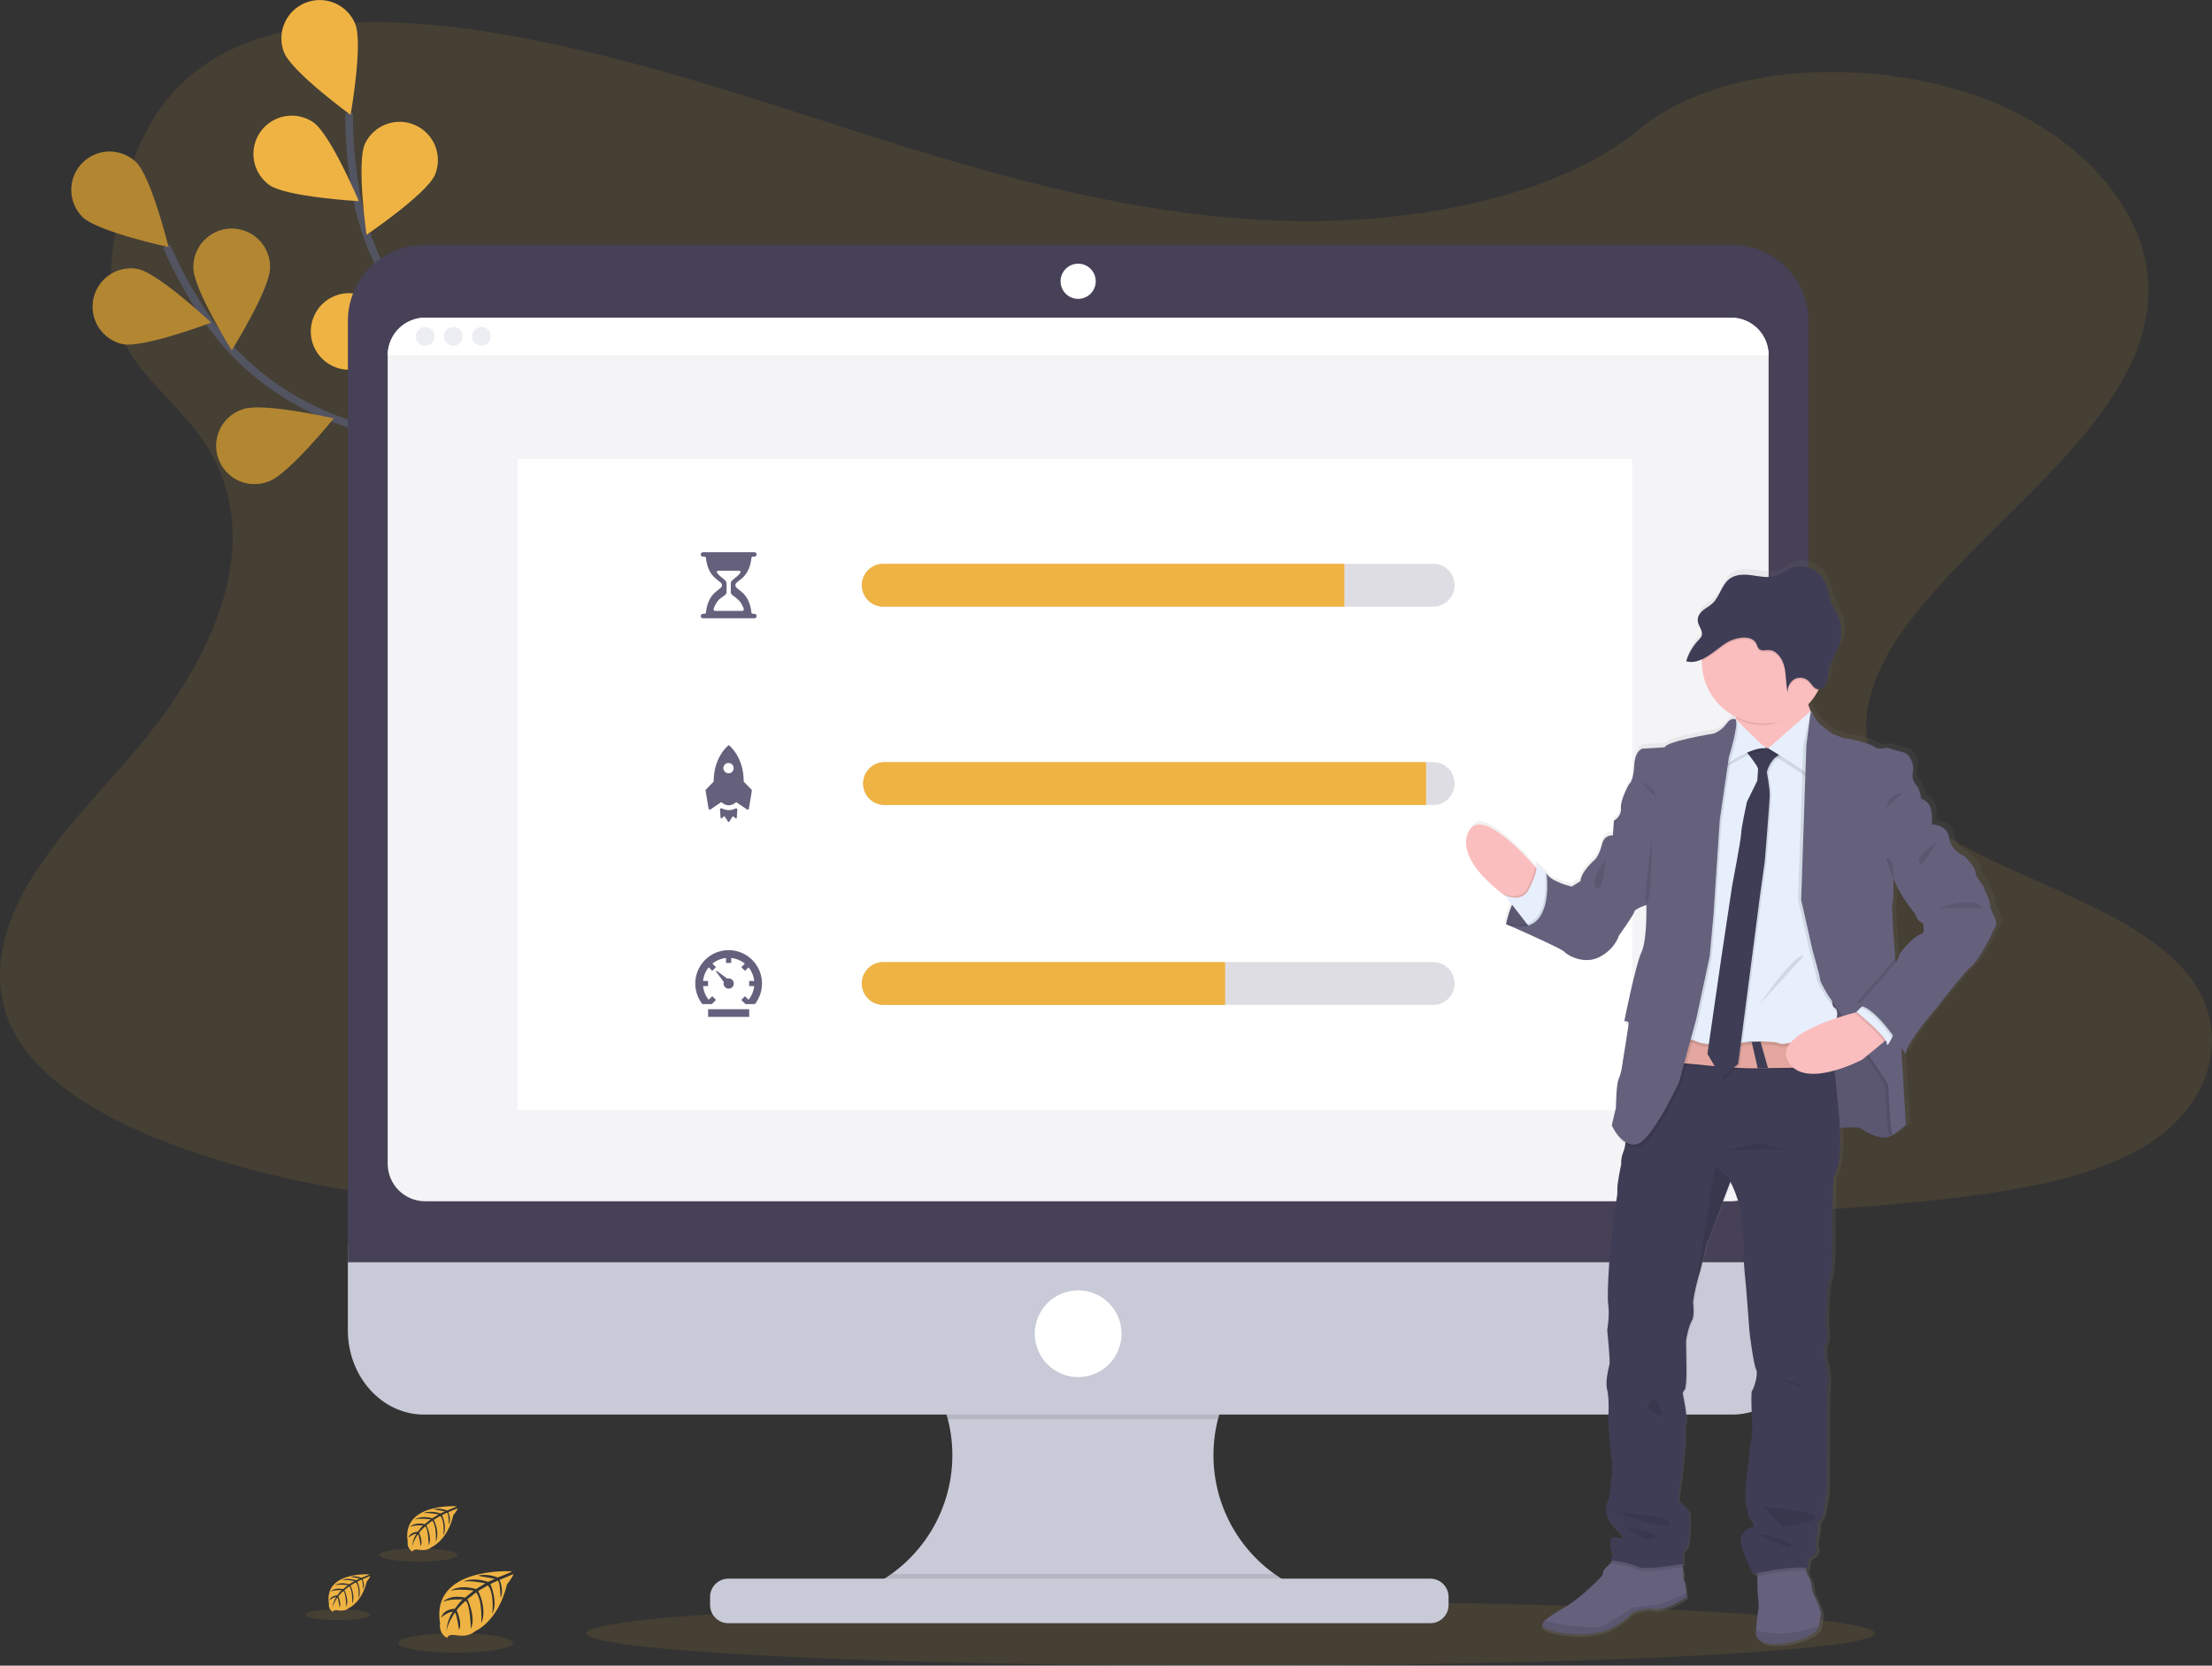 <svg xmlns="http://www.w3.org/2000/svg" width="575" height="433" viewBox="0 0 575 433" fill="none"><rect x="0" y="0" width="575" height="433" fill="#333333" stroke="none"/><g clip-path="url(#clip0_1107_4753)"><path opacity="0.1" d="M559.601 296.619C559.061 296.985 558.511 297.34 557.952 297.683C555.876 298.969 553.721 300.123 551.499 301.136C539.769 306.558 525.324 309.207 511.255 311.006C479.687 315.044 447.459 315.828 415.371 316.598C328.664 318.682 241.733 320.771 155.256 315.958C121.089 314.059 86.157 310.881 55.189 301.136C50.751 299.74 46.399 298.205 42.134 296.529C33.507 293.126 25.215 288.978 18.328 284.036C11.831 279.398 6.598 274.071 3.459 268.014C-3.084 255.401 0.38 241.234 7.852 228.866C10.993 223.823 14.501 219.02 18.348 214.493C24.096 207.552 30.459 200.771 36.261 193.835C56.913 169.073 70.388 137.805 51.325 112.444C45.828 105.158 37.931 98.761 33.467 91.15C27.765 81.426 28.209 70.621 30.019 60.127C30.254 58.803 30.518 57.479 30.763 56.169C33.882 40.608 39.705 23.867 57.628 14.127C76.266 4.033 102.736 4.542 125.877 8.13C161.863 13.747 195.061 25.476 228.588 36.075C262.115 46.675 297.221 56.349 334.092 57.409C366.645 58.323 404.61 51.447 426.212 33.557C447.204 16.191 486.639 14.867 515.078 25.361C534.571 32.557 549.145 45.535 555.283 60.127C556.522 63.032 557.421 66.071 557.962 69.182C558.46 71.998 558.627 74.863 558.462 77.718C558.372 79.132 558.207 80.526 557.962 81.905C553.209 110.7 519.022 133.407 498.235 159.133C488.078 171.697 480.911 186.783 487.894 200.336C498.544 220.98 535.58 228.321 557.962 243.683C562.26 246.626 566.019 249.874 568.958 253.577C579.763 267.235 575.76 285.725 559.601 296.619Z" fill="#EFB343"></path><path d="M147.399 162.337C147.399 162.337 124.408 121.599 89.761 109.865C75.222 104.938 62.531 95.673 53.855 83.01C49.746 76.996 46.199 70.618 43.259 63.955" stroke="#535461" stroke-width="2" stroke-miterlimit="10"></path><path d="M21.472 56.424C25.421 60.252 43.803 64.215 43.803 64.215C43.803 64.215 39.305 45.96 35.347 42.132C33.444 40.331 30.908 39.351 28.288 39.407C25.668 39.462 23.175 40.547 21.35 42.427C19.524 44.307 18.514 46.831 18.537 49.451C18.56 52.071 19.614 54.576 21.472 56.424Z" fill="#EFB343"></path><path d="M31.873 89.451C37.266 90.52 54.864 83.859 54.864 83.859C54.864 83.859 41.159 70.986 35.761 69.917C33.196 69.465 30.555 70.036 28.406 71.507C26.257 72.979 24.769 75.234 24.263 77.788C23.756 80.343 24.271 82.995 25.696 85.175C27.121 87.355 29.344 88.89 31.888 89.451H31.873Z" fill="#EFB343"></path><path d="M69.734 125.192C74.932 123.393 86.727 108.766 86.727 108.766C86.727 108.766 68.394 104.573 63.201 106.372C61.927 106.768 60.745 107.416 59.726 108.277C58.707 109.138 57.872 110.195 57.269 111.386C56.666 112.576 56.309 113.875 56.218 115.206C56.128 116.537 56.305 117.872 56.74 119.133C57.176 120.394 57.86 121.555 58.753 122.547C59.645 123.538 60.728 124.34 61.937 124.905C63.145 125.471 64.455 125.787 65.789 125.836C67.122 125.886 68.452 125.667 69.699 125.192H69.734Z" fill="#EFB343"></path><path d="M104.476 145.8C109.904 144.906 124.018 132.488 124.018 132.488C124.018 132.488 106.68 125.237 101.232 126.131C98.623 126.561 96.292 128.01 94.752 130.158C93.211 132.307 92.588 134.979 93.018 137.587C93.448 140.196 94.897 142.526 97.045 144.067C99.194 145.607 101.867 146.231 104.476 145.8Z" fill="#EFB343"></path><path d="M70.194 69.597C70.194 75.094 60.247 91.045 60.247 91.045C60.247 91.045 50.281 75.103 50.276 69.606C50.246 68.28 50.482 66.961 50.969 65.727C51.456 64.493 52.185 63.369 53.113 62.42C54.041 61.472 55.148 60.718 56.371 60.203C57.594 59.689 58.908 59.424 60.235 59.424C61.562 59.424 62.875 59.689 64.098 60.203C65.321 60.718 66.429 61.472 67.357 62.42C68.285 63.369 69.013 64.493 69.501 65.727C69.988 66.961 70.223 68.28 70.194 69.606V69.597Z" fill="#EFB343"></path><path d="M110.503 94.194C108.859 99.442 94.589 111.685 94.589 111.685C94.589 111.685 89.851 93.49 91.49 88.243C92.363 85.829 94.135 83.845 96.435 82.705C98.736 81.566 101.387 81.358 103.837 82.126C106.287 82.894 108.346 84.577 109.584 86.826C110.822 89.074 111.144 91.714 110.483 94.194H110.503Z" fill="#EFB343"></path><path d="M146.409 123.477C145.664 128.924 133.669 143.406 133.669 143.406C133.669 143.406 125.922 126.275 126.671 120.823C126.827 119.512 127.243 118.244 127.893 117.095C128.543 115.945 129.416 114.936 130.46 114.127C131.504 113.318 132.699 112.725 133.974 112.381C135.25 112.038 136.581 111.952 137.89 112.128C139.199 112.304 140.461 112.738 141.6 113.406C142.74 114.074 143.735 114.962 144.528 116.018C145.322 117.074 145.897 118.278 146.221 119.558C146.544 120.839 146.61 122.171 146.414 123.477H146.409Z" fill="#EFB343"></path><path opacity="0.25" d="M21.472 56.424C25.421 60.252 43.803 64.215 43.803 64.215C43.803 64.215 39.305 45.96 35.347 42.132C33.444 40.331 30.908 39.351 28.288 39.407C25.668 39.462 23.175 40.547 21.35 42.427C19.524 44.307 18.514 46.831 18.537 49.451C18.56 52.071 19.614 54.576 21.472 56.424Z" fill="black"></path><path opacity="0.25" d="M31.873 89.451C37.266 90.52 54.864 83.859 54.864 83.859C54.864 83.859 41.159 70.986 35.761 69.917C33.196 69.465 30.555 70.036 28.406 71.507C26.257 72.979 24.769 75.234 24.263 77.788C23.756 80.343 24.271 82.995 25.696 85.175C27.121 87.355 29.344 88.89 31.888 89.451H31.873Z" fill="black"></path><path opacity="0.25" d="M69.734 125.192C74.932 123.393 86.727 108.766 86.727 108.766C86.727 108.766 68.394 104.573 63.201 106.372C61.927 106.768 60.745 107.416 59.726 108.277C58.707 109.138 57.872 110.195 57.269 111.386C56.666 112.576 56.309 113.875 56.218 115.206C56.128 116.537 56.305 117.872 56.74 119.133C57.176 120.394 57.86 121.555 58.753 122.547C59.645 123.538 60.728 124.34 61.937 124.905C63.145 125.471 64.455 125.787 65.789 125.836C67.122 125.886 68.452 125.667 69.699 125.192H69.734Z" fill="black"></path><path opacity="0.25" d="M104.476 145.8C109.904 144.906 124.018 132.488 124.018 132.488C124.018 132.488 106.68 125.237 101.232 126.131C98.623 126.561 96.292 128.01 94.752 130.158C93.211 132.307 92.588 134.979 93.018 137.587C93.448 140.196 94.897 142.526 97.045 144.067C99.194 145.607 101.867 146.231 104.476 145.8Z" fill="black"></path><path opacity="0.25" d="M70.194 69.597C70.194 75.094 60.247 91.045 60.247 91.045C60.247 91.045 50.281 75.103 50.276 69.606C50.246 68.28 50.482 66.961 50.969 65.727C51.456 64.493 52.185 63.369 53.113 62.42C54.041 61.472 55.148 60.718 56.371 60.203C57.594 59.689 58.908 59.424 60.235 59.424C61.562 59.424 62.875 59.689 64.098 60.203C65.321 60.718 66.429 61.472 67.357 62.42C68.285 63.369 69.013 64.493 69.501 65.727C69.988 66.961 70.223 68.28 70.194 69.606V69.597Z" fill="black"></path><path opacity="0.25" d="M110.503 94.194C108.859 99.442 94.589 111.685 94.589 111.685C94.589 111.685 89.851 93.49 91.49 88.243C92.363 85.829 94.135 83.845 96.435 82.705C98.736 81.566 101.387 81.358 103.837 82.126C106.287 82.894 108.346 84.577 109.584 86.826C110.822 89.074 111.144 91.714 110.483 94.194H110.503Z" fill="black"></path><path opacity="0.25" d="M146.409 123.477C145.664 128.924 133.669 143.406 133.669 143.406C133.669 143.406 125.922 126.275 126.671 120.823C126.827 119.512 127.243 118.244 127.893 117.095C128.543 115.945 129.416 114.936 130.46 114.127C131.504 113.318 132.699 112.725 133.974 112.381C135.25 112.038 136.581 111.952 137.89 112.128C139.199 112.304 140.461 112.738 141.6 113.406C142.74 114.074 143.735 114.962 144.528 116.018C145.322 117.074 145.897 118.278 146.221 119.558C146.544 120.839 146.61 122.171 146.414 123.477H146.409Z" fill="black"></path><path d="M146.075 161.527C146.075 161.527 141.576 114.967 114.647 90.201C103.356 79.806 95.509 66.189 92.705 51.102C91.389 43.939 90.733 36.671 90.746 29.389" stroke="#535461" stroke-width="2" stroke-miterlimit="10"></path><path d="M73.877 13.682C75.936 18.779 91.135 29.863 91.135 29.863C91.135 29.863 94.409 11.373 92.355 6.251C91.367 3.799 89.446 1.84 87.013 0.805C84.581 -0.231 81.837 -0.258 79.385 0.729C76.932 1.717 74.973 3.638 73.937 6.07C72.901 8.502 72.874 11.245 73.862 13.697L73.877 13.682Z" fill="#EFB343"></path><path d="M69.998 48.089C74.497 51.252 93.274 52.286 93.274 52.286C93.274 52.286 85.957 34.966 81.459 31.797C79.297 30.319 76.64 29.752 74.062 30.218C71.485 30.684 69.195 32.146 67.688 34.288C66.181 36.43 65.579 39.08 66.011 41.662C66.444 44.245 67.876 46.554 69.998 48.089Z" fill="#EFB343"></path><path d="M90.131 96.103C95.629 96.563 112.342 87.978 112.342 87.978C112.342 87.978 97.283 76.719 91.8 76.259C90.481 76.119 89.147 76.243 87.876 76.625C86.606 77.007 85.425 77.639 84.402 78.484C83.379 79.329 82.535 80.369 81.92 81.545C81.305 82.72 80.931 84.006 80.82 85.328C80.708 86.65 80.862 87.981 81.272 89.242C81.683 90.504 82.341 91.67 83.208 92.674C84.076 93.678 85.135 94.498 86.323 95.087C87.512 95.676 88.807 96.022 90.131 96.103Z" fill="#EFB343"></path><path d="M113.542 128.999C118.87 130.384 136.808 124.747 136.808 124.747C136.808 124.747 123.868 111.104 118.545 109.725C115.989 109.062 113.274 109.442 110.998 110.781C108.721 112.12 107.07 114.308 106.407 116.864C105.745 119.42 106.124 122.134 107.463 124.41C108.802 126.686 110.991 128.337 113.547 128.999H113.542Z" fill="#EFB343"></path><path d="M113.067 45.456C110.843 50.488 95.279 61.037 95.279 61.037C95.279 61.037 92.63 42.422 94.854 37.395C95.96 35.038 97.945 33.208 100.384 32.296C102.824 31.385 105.523 31.465 107.904 32.518C110.285 33.572 112.159 35.516 113.124 37.934C114.089 40.352 114.068 43.052 113.067 45.456Z" fill="#EFB343"></path><path d="M139.961 84.279C136.333 88.412 118.325 93.824 118.325 93.824C118.325 93.824 121.364 75.269 124.997 71.136C125.851 70.121 126.898 69.287 128.079 68.683C129.259 68.079 130.548 67.716 131.87 67.616C133.193 67.516 134.521 67.682 135.779 68.102C137.037 68.522 138.198 69.19 139.194 70.065C140.19 70.94 141.002 72.005 141.581 73.198C142.16 74.39 142.495 75.687 142.567 77.01C142.638 78.334 142.444 79.659 141.997 80.907C141.55 82.156 140.858 83.302 139.961 84.279Z" fill="#EFB343"></path><path d="M160.924 125.601C158.045 130.288 141.211 138.664 141.211 138.664C141.211 138.664 141.071 119.864 143.95 115.177C145.333 112.923 147.554 111.312 150.125 110.696C152.696 110.08 155.406 110.511 157.66 111.893C159.913 113.276 161.525 115.497 162.141 118.067C162.757 120.638 162.326 123.348 160.944 125.601H160.924Z" fill="#EFB343"></path><path opacity="0.1" d="M319.872 433.001C412.35 433.001 487.318 429.235 487.318 424.59C487.318 419.945 412.35 416.18 319.872 416.18C227.395 416.18 152.427 419.945 152.427 424.59C152.427 429.235 227.395 433.001 319.872 433.001Z" fill="#EFB343"></path><path d="M133.034 408.469C133.034 408.469 111.902 407.195 114.391 421.997C114.391 421.997 113.891 424.615 116.27 425.805C116.27 425.805 116.305 424.705 118.434 425.08C119.194 425.205 119.965 425.242 120.733 425.19C121.769 425.118 122.753 424.711 123.537 424.03C123.537 424.03 129.48 421.577 131.789 411.867C131.789 411.867 133.498 409.753 133.429 409.208L129.865 410.708C129.865 410.708 131.084 413.276 130.125 415.415C130.125 415.415 130.01 410.798 129.325 410.918C129.185 410.943 127.471 411.807 127.471 411.807C127.471 411.807 129.565 416.305 127.971 419.548C127.971 419.548 128.57 414.026 126.801 412.132L124.302 413.596C124.302 413.596 126.751 418.229 125.092 422.002C125.092 422.002 125.517 416.21 123.772 413.956L121.498 415.73C121.498 415.73 123.802 420.287 122.398 423.421C122.398 423.421 122.213 416.679 121.003 416.17C121.003 416.17 119.004 417.924 118.714 418.668C118.714 418.668 120.289 421.977 119.309 423.726C119.309 423.726 118.709 419.228 118.219 419.228C118.219 419.228 116.22 422.201 116.03 424.225C116.03 424.225 116.115 421.192 117.74 418.928C116.595 419.143 115.538 419.688 114.701 420.497C114.701 420.497 115.011 418.394 118.229 418.209C118.229 418.209 119.869 415.955 120.304 415.815C120.304 415.815 117.105 415.545 115.166 416.41C115.166 416.41 116.875 414.411 120.893 415.325L123.137 413.491C123.137 413.491 118.924 412.916 117.14 413.551C117.14 413.551 119.194 411.797 123.742 413.076L126.171 411.607C126.171 411.607 122.583 410.838 120.444 411.107C120.444 411.107 122.698 409.893 126.891 411.212L128.635 410.428C128.635 410.428 126.006 409.928 125.237 409.828C124.467 409.728 124.422 409.533 124.422 409.533C126.089 409.255 127.8 409.446 129.365 410.083C129.365 410.083 133.094 408.699 133.034 408.469Z" fill="#EFB343"></path><path opacity="0.1" d="M118.475 429.622C126.734 429.622 133.429 428.49 133.429 427.093C133.429 425.697 126.734 424.564 118.475 424.564C110.216 424.564 103.521 425.697 103.521 427.093C103.521 428.49 110.216 429.622 118.475 429.622Z" fill="#EFB343"></path><path d="M96.008 409.258C96.008 409.258 84.097 408.538 85.512 416.884C85.439 417.307 85.503 417.743 85.693 418.128C85.884 418.513 86.191 418.828 86.572 419.027C86.572 419.027 86.572 418.413 87.791 418.623C88.219 418.693 88.653 418.713 89.086 418.683C89.671 418.645 90.228 418.414 90.67 418.028C90.67 418.028 94.019 416.649 95.318 411.172C95.318 411.172 96.283 409.982 96.243 409.673L94.244 410.532C94.244 410.532 94.928 411.981 94.389 413.186C94.389 413.186 94.324 410.587 93.939 410.647C93.859 410.647 92.894 411.147 92.894 411.147C92.894 411.147 94.079 413.675 93.184 415.509C93.184 415.509 93.524 412.396 92.524 411.332L91.09 412.156C91.09 412.156 92.469 414.765 91.535 416.894C91.535 416.894 91.775 413.63 90.795 412.361L89.51 413.361C89.51 413.361 90.81 415.929 90.01 417.693C90.01 417.693 89.91 413.895 89.225 413.605C88.74 414.017 88.306 414.487 87.936 415.005C87.936 415.005 88.821 416.869 88.271 417.853C88.271 417.853 87.936 415.324 87.656 415.309C87.656 415.309 86.537 416.989 86.422 418.138C86.476 417.071 86.808 416.038 87.386 415.14C86.741 415.262 86.145 415.569 85.672 416.024C85.672 416.024 85.847 414.84 87.671 414.735C87.671 414.735 88.596 413.465 88.841 413.386C88.841 413.386 87.036 413.236 85.947 413.72C85.947 413.72 86.906 412.601 89.171 413.111L90.44 412.076C90.44 412.076 88.066 411.751 87.056 412.111C87.056 412.111 88.216 411.112 90.78 411.841L92.159 411.017C91.098 410.785 90.011 410.69 88.926 410.737C88.926 410.737 90.2 410.052 92.564 410.797L93.564 410.352C93.564 410.352 92.064 410.062 91.645 410.017C91.225 409.972 91.19 409.852 91.19 409.852C92.129 409.693 93.093 409.8 93.974 410.162C93.974 410.162 96.048 409.388 96.008 409.258Z" fill="#EFB343"></path><path opacity="0.1" d="M87.801 421.18C92.458 421.18 96.233 420.543 96.233 419.756C96.233 418.97 92.458 418.332 87.801 418.332C83.144 418.332 79.369 418.97 79.369 419.756C79.369 420.543 83.144 421.18 87.801 421.18Z" fill="#EFB343"></path><path d="M118.675 391.558C118.675 391.558 104.291 390.693 105.985 400.773C105.898 401.284 105.975 401.81 106.205 402.274C106.434 402.739 106.805 403.12 107.264 403.361C107.264 403.361 107.289 402.612 108.764 402.861C109.28 402.949 109.806 402.974 110.328 402.936C111.029 402.891 111.695 402.62 112.228 402.162C112.228 402.162 116.271 400.493 117.845 393.886C117.845 393.886 119.005 392.447 118.96 392.072L116.536 393.112C116.536 393.112 117.361 394.861 116.711 396.315C116.711 396.315 116.631 393.177 116.166 393.247C116.071 393.247 114.907 393.856 114.907 393.856C114.907 393.856 116.331 396.905 115.256 399.123C115.256 399.123 115.661 395.366 114.457 394.076L112.752 395.076C112.752 395.076 114.417 398.229 113.287 400.798C113.287 400.798 113.577 396.855 112.392 395.301L110.843 396.51C110.843 396.51 112.407 399.613 111.453 401.742C111.453 401.742 111.328 397.155 110.508 396.81C110.508 396.81 109.154 398.004 108.944 398.494C108.944 398.494 110.018 400.748 109.354 401.937C109.354 401.937 108.944 398.879 108.609 398.864C108.609 398.864 107.259 400.892 107.109 402.277C107.177 400.993 107.578 399.75 108.274 398.669C107.494 398.818 106.775 399.191 106.205 399.743C106.205 399.743 106.415 398.309 108.609 398.184C108.609 398.184 109.723 396.645 110.018 396.555C110.018 396.555 107.844 396.37 106.52 396.955C106.52 396.955 107.684 395.605 110.418 396.22L111.948 394.971C111.948 394.971 109.079 394.581 107.864 395.011C107.864 395.011 109.264 393.816 112.362 394.691L114.027 393.691C114.027 393.691 111.583 393.192 110.128 393.357C110.128 393.357 111.663 392.527 114.517 393.427L115.706 392.892C115.706 392.892 113.917 392.542 113.392 392.487C112.867 392.432 112.837 392.282 112.837 392.282C113.972 392.093 115.136 392.223 116.201 392.657C116.201 392.657 118.735 391.718 118.675 391.558Z" fill="#EFB343"></path><path opacity="0.1" d="M108.779 405.96C114.401 405.96 118.96 405.19 118.96 404.241C118.96 403.291 114.401 402.521 108.779 402.521C103.156 402.521 98.597 403.291 98.597 404.241C98.597 405.19 103.156 405.96 108.779 405.96Z" fill="#EFB343"></path><path d="M338.36 413.18V417.088H222.775V413.915C229.823 411.303 235.939 406.66 240.347 400.572C244.755 394.484 247.257 387.225 247.537 379.715C247.817 372.204 245.862 364.779 241.919 358.38C237.977 351.981 232.224 346.896 225.389 343.768H337.591C332.435 346.134 327.874 349.623 324.241 353.98C320.609 358.337 317.998 363.452 316.599 368.949C314.719 376.349 315.114 384.144 317.732 391.317C320.349 398.489 325.068 404.706 331.273 409.157C333.485 410.748 335.861 412.097 338.36 413.18Z" fill="#C8CAD7"></path><path opacity="0.1" d="M337.591 343.768C332.435 346.134 327.873 349.623 324.241 353.98C320.609 358.337 317.998 363.452 316.599 368.949H246.39C244.991 363.452 242.38 358.337 238.748 353.98C235.116 349.623 230.554 346.134 225.398 343.768H337.591Z" fill="black"></path><path d="M90.425 323.859V345.797C90.425 357.911 99.292 367.731 110.233 367.731H450.293C461.234 367.731 470.1 357.911 470.1 345.797V323.859H90.425Z" fill="#C8CAD7"></path><path opacity="0.1" d="M338.36 413.181V417.089H222.775V413.915C225.945 412.736 228.943 411.14 231.691 409.168H331.273C333.485 410.755 335.861 412.101 338.36 413.181Z" fill="black"></path><path d="M371.802 410.387H189.327C186.705 410.387 184.579 412.512 184.579 415.134V417.218C184.579 419.84 186.705 421.965 189.327 421.965H371.802C374.425 421.965 376.55 419.84 376.55 417.218V415.134C376.55 412.512 374.425 410.387 371.802 410.387Z" fill="#C8CAD7"></path><path d="M470.1 83.474C470.1 78.222 468.013 73.184 464.299 69.471C460.584 65.756 455.546 63.67 450.293 63.67H110.233C104.98 63.67 99.942 65.756 96.227 69.471C92.512 73.184 90.425 78.222 90.425 83.474V328.126H470.1V83.474Z" fill="#474157"></path><path d="M459.739 92.33V302.531C459.74 303.811 459.488 305.079 458.998 306.263C458.508 307.446 457.79 308.521 456.884 309.426C455.979 310.332 454.903 311.05 453.72 311.54C452.537 312.029 451.268 312.281 449.988 312.28H110.533C109.252 312.281 107.983 312.029 106.8 311.54C105.617 311.05 104.541 310.332 103.636 309.426C102.73 308.521 102.012 307.446 101.522 306.263C101.032 305.079 100.781 303.811 100.781 302.531V92.33C100.781 89.744 101.809 87.264 103.637 85.436C105.466 83.607 107.946 82.58 110.533 82.58H449.988C452.574 82.58 455.054 83.607 456.883 85.436C458.712 87.264 459.739 89.744 459.739 92.33Z" fill="#F4F4F7"></path><path d="M280.263 77.692C282.788 77.692 284.836 75.645 284.836 73.119C284.836 70.594 282.788 68.547 280.263 68.547C277.737 68.547 275.689 70.594 275.689 73.119C275.689 75.645 277.737 77.692 280.263 77.692Z" fill="white"></path><path d="M280.263 357.985C286.49 357.985 291.539 352.938 291.539 346.711C291.539 340.485 286.49 335.438 280.263 335.438C274.036 335.438 268.987 340.485 268.987 346.711C268.987 352.938 274.036 357.985 280.263 357.985Z" fill="white"></path><path d="M459.739 92.33H100.786C100.786 91.05 101.037 89.782 101.527 88.599C102.016 87.416 102.734 86.341 103.639 85.436C104.544 84.531 105.619 83.812 106.802 83.322C107.985 82.832 109.252 82.58 110.533 82.58H449.988C451.269 82.579 452.537 82.831 453.72 83.321C454.904 83.811 455.979 84.529 456.884 85.434C457.79 86.34 458.508 87.415 458.998 88.598C459.488 89.781 459.74 91.049 459.739 92.33Z" fill="white"></path><path d="M110.533 89.875C111.88 89.875 112.972 88.784 112.972 87.437C112.972 86.09 111.88 84.998 110.533 84.998C109.186 84.998 108.094 86.09 108.094 87.437C108.094 88.784 109.186 89.875 110.533 89.875Z" fill="#EDEDF4"></path><path d="M117.845 89.875C119.192 89.875 120.284 88.784 120.284 87.437C120.284 86.09 119.192 84.998 117.845 84.998C116.498 84.998 115.406 86.09 115.406 87.437C115.406 88.784 116.498 89.875 117.845 89.875Z" fill="#EDEDF4"></path><path d="M125.163 89.875C126.51 89.875 127.602 88.784 127.602 87.437C127.602 86.09 126.51 84.998 125.163 84.998C123.816 84.998 122.724 86.09 122.724 87.437C122.724 88.784 123.816 89.875 125.163 89.875Z" fill="#EDEDF4"></path><path d="M424.278 119.314H134.579V288.583H424.278V119.314Z" fill="white"></path><path d="M184.075 262.352H194.756V264.351H184.075V262.352ZM189.418 257.01C189.608 257.009 189.796 256.967 189.969 256.887C190.142 256.807 190.295 256.692 190.42 256.548C190.544 256.404 190.636 256.235 190.69 256.052C190.744 255.869 190.758 255.678 190.731 255.489C190.705 255.301 190.638 255.12 190.536 254.96C190.434 254.799 190.298 254.662 190.139 254.558C189.979 254.454 189.8 254.385 189.612 254.357C189.423 254.328 189.231 254.34 189.048 254.391L186.264 252.357L186.099 252.507L188.138 255.286C188.102 255.413 188.083 255.544 188.083 255.676C188.083 255.851 188.117 256.025 188.184 256.187C188.25 256.349 188.349 256.497 188.473 256.621C188.597 256.745 188.744 256.843 188.906 256.91C189.069 256.977 189.242 257.011 189.418 257.01Z" fill="#65617D"></path><path d="M189.417 246.996C187.791 246.996 186.197 247.453 184.817 248.315C183.438 249.177 182.328 250.409 181.615 251.87C180.902 253.332 180.614 254.964 180.783 256.582C180.953 258.199 181.574 259.737 182.575 261.018H185.029L185.199 260.849L186.119 259.929L185.149 258.975L184.229 259.889C183.401 258.879 182.89 257.646 182.76 256.346H184.059V255.007H182.76C182.89 253.707 183.401 252.474 184.229 251.464L185.149 252.378L186.104 251.424L185.189 250.504C186.2 249.676 187.432 249.165 188.733 249.035V250.334H190.067V249.035C191.368 249.166 192.603 249.677 193.616 250.504L192.696 251.424L193.656 252.378L194.575 251.464C195.402 252.475 195.913 253.707 196.045 255.007H194.74V256.346H196.045C195.913 257.645 195.402 258.877 194.575 259.889L193.656 258.975L192.696 259.929L193.621 260.849L193.786 261.018H196.24C197.24 259.737 197.861 258.2 198.031 256.583C198.201 254.966 197.913 253.334 197.201 251.872C196.488 250.411 195.379 249.179 194 248.317C192.622 247.455 191.028 246.997 189.402 246.996H189.417Z" fill="#65617D"></path><path d="M189.412 210.596C188.791 210.57 188.181 210.415 187.623 210.142C187.572 210.118 187.516 210.108 187.46 210.112C187.404 210.117 187.351 210.136 187.305 210.168C187.259 210.2 187.222 210.243 187.198 210.294C187.174 210.345 187.164 210.401 187.168 210.456L187.313 212.585C187.316 212.615 187.326 212.643 187.344 212.667C187.361 212.69 187.384 212.709 187.411 212.721C187.439 212.733 187.468 212.737 187.497 212.733C187.527 212.73 187.554 212.718 187.578 212.7L188.183 212.241C188.201 212.227 188.221 212.218 188.243 212.213C188.265 212.209 188.288 212.208 188.31 212.213C188.332 212.217 188.353 212.225 188.371 212.238C188.39 212.25 188.405 212.267 188.418 212.285L189.272 213.625C189.287 213.647 189.308 213.666 189.332 213.679C189.356 213.692 189.382 213.699 189.41 213.699C189.437 213.699 189.464 213.692 189.488 213.679C189.512 213.666 189.532 213.647 189.547 213.625L190.407 212.285C190.421 212.268 190.438 212.253 190.458 212.243C190.478 212.232 190.5 212.225 190.522 212.224C190.545 212.222 190.567 212.224 190.589 212.232C190.61 212.239 190.63 212.25 190.647 212.266L191.251 212.725C191.275 212.743 191.302 212.755 191.332 212.758C191.361 212.762 191.391 212.758 191.418 212.746C191.445 212.734 191.468 212.715 191.486 212.692C191.503 212.668 191.513 212.64 191.516 212.61L191.661 210.481C191.664 210.426 191.653 210.371 191.629 210.321C191.604 210.271 191.567 210.229 191.522 210.197C191.476 210.166 191.423 210.146 191.368 210.141C191.313 210.136 191.257 210.144 191.206 210.167C190.647 210.439 190.038 210.594 189.417 210.621L189.412 210.596Z" fill="#65617D"></path><path d="M195.325 205.233L193.326 203.184C193.326 196.593 189.437 193.689 189.437 193.689C189.437 193.689 185.509 196.613 185.509 203.184L183.51 205.233C183.472 205.272 183.444 205.318 183.428 205.37C183.411 205.421 183.407 205.475 183.415 205.528L184.184 210.19C184.19 210.246 184.21 210.298 184.243 210.343C184.275 210.389 184.318 210.424 184.369 210.448C184.419 210.471 184.475 210.481 184.53 210.476C184.585 210.471 184.639 210.452 184.684 210.42L187.488 208.521C188.027 209.018 188.721 209.313 189.452 209.356C190.173 209.318 190.857 209.022 191.377 208.521L194.176 210.42C194.221 210.452 194.274 210.471 194.33 210.476C194.385 210.481 194.44 210.471 194.491 210.448C194.541 210.424 194.585 210.389 194.617 210.343C194.65 210.298 194.67 210.246 194.675 210.19L195.45 205.523C195.452 205.468 195.442 205.414 195.421 205.364C195.399 205.314 195.366 205.269 195.325 205.233ZM189.432 201.015C189.165 201.027 188.9 200.959 188.672 200.819C188.444 200.679 188.263 200.474 188.152 200.23C188.042 199.987 188.007 199.716 188.052 199.452C188.097 199.188 188.22 198.944 188.406 198.751C188.591 198.558 188.83 198.424 189.091 198.368C189.353 198.312 189.625 198.335 189.874 198.436C190.122 198.536 190.334 198.708 190.484 198.93C190.633 199.152 190.713 199.414 190.712 199.681C190.719 200.028 190.588 200.363 190.348 200.613C190.108 200.863 189.779 201.008 189.432 201.015Z" fill="#65617D"></path><path d="M196.075 159.558H195.865C195.59 159.558 195.365 159.523 195.335 159.248C194.725 153.581 191.152 153.471 191.152 152.137C191.152 150.803 194.73 150.693 195.335 145.026C195.365 144.751 195.59 144.716 195.865 144.716H196.075C196.227 144.718 196.375 144.662 196.487 144.559C196.599 144.455 196.668 144.314 196.679 144.162C196.683 144.082 196.67 144.003 196.642 143.929C196.615 143.855 196.572 143.787 196.518 143.73C196.463 143.673 196.397 143.627 196.325 143.595C196.252 143.564 196.174 143.547 196.095 143.547H182.755C182.603 143.546 182.457 143.603 182.346 143.706C182.235 143.809 182.166 143.95 182.155 144.102C182.151 144.181 182.163 144.26 182.191 144.335C182.218 144.409 182.261 144.477 182.315 144.535C182.37 144.592 182.436 144.638 182.509 144.669C182.582 144.7 182.66 144.716 182.74 144.716H182.97C183.24 144.716 183.47 144.751 183.5 145.026C184.109 150.693 187.683 150.803 187.683 152.137C187.683 153.471 184.104 153.581 183.5 159.248C183.47 159.523 183.24 159.558 182.97 159.558H182.755C182.603 159.558 182.457 159.615 182.346 159.718C182.235 159.821 182.166 159.962 182.155 160.113C182.151 160.192 182.163 160.271 182.191 160.346C182.218 160.42 182.261 160.488 182.315 160.546C182.37 160.603 182.436 160.649 182.509 160.68C182.582 160.712 182.66 160.728 182.74 160.728H196.095C196.174 160.728 196.253 160.712 196.326 160.68C196.399 160.649 196.464 160.603 196.519 160.546C196.574 160.488 196.616 160.42 196.644 160.346C196.671 160.271 196.684 160.192 196.679 160.113C196.667 159.961 196.598 159.82 196.486 159.717C196.374 159.614 196.227 159.558 196.075 159.558ZM185.549 158.134C186.748 154.801 188.867 155.206 188.867 153.891V151.573C188.867 150.763 187.333 150.198 186.368 148.884C186.337 148.835 186.32 148.779 186.318 148.721C186.315 148.663 186.329 148.606 186.356 148.555C186.384 148.504 186.425 148.461 186.474 148.431C186.524 148.401 186.58 148.385 186.638 148.384H192.186C192.245 148.383 192.303 148.398 192.354 148.427C192.405 148.456 192.447 148.499 192.476 148.55C192.505 148.602 192.519 148.66 192.517 148.718C192.515 148.777 192.498 148.834 192.466 148.884C191.521 150.203 189.967 150.768 189.967 151.578V153.896C189.967 155.201 192.006 154.846 193.296 158.139C193.416 158.434 193.326 158.804 193.011 158.804H185.839C185.514 158.794 185.439 158.434 185.549 158.134Z" fill="#65617D"></path><path opacity="0.2" d="M378.125 152.132C378.128 153.606 377.545 155.021 376.505 156.066C375.464 157.111 374.052 157.7 372.577 157.704H229.757C229.011 157.726 228.269 157.599 227.573 157.329C226.878 157.059 226.244 156.652 225.709 156.133C225.174 155.614 224.748 154.992 224.457 154.305C224.167 153.618 224.017 152.88 224.017 152.134C224.017 151.389 224.167 150.651 224.457 149.964C224.748 149.277 225.174 148.655 225.709 148.136C226.244 147.617 226.878 147.21 227.573 146.94C228.269 146.67 229.011 146.543 229.757 146.565H372.577C374.05 146.57 375.462 147.159 376.501 148.203C377.541 149.246 378.125 150.659 378.125 152.132Z" fill="#5A5773"></path><path opacity="0.2" d="M378.126 203.689C378.128 204.419 377.986 205.143 377.708 205.819C377.43 206.494 377.022 207.108 376.507 207.626C375.992 208.144 375.38 208.555 374.706 208.837C374.031 209.118 373.308 209.264 372.578 209.266H229.758C228.309 209.223 226.934 208.617 225.925 207.577C224.916 206.537 224.352 205.145 224.352 203.696C224.352 202.248 224.916 200.856 225.925 199.816C226.934 198.776 228.309 198.17 229.758 198.127H372.578C374.05 198.134 375.459 198.722 376.499 199.764C377.538 200.806 378.123 202.217 378.126 203.689Z" fill="#5A5773"></path><path opacity="0.2" d="M378.125 255.677C378.125 257.15 377.541 258.562 376.501 259.605C375.461 260.647 374.05 261.235 372.577 261.239H229.757C229.011 261.261 228.269 261.134 227.573 260.864C226.878 260.594 226.244 260.188 225.709 259.668C225.174 259.149 224.748 258.527 224.457 257.84C224.167 257.154 224.017 256.415 224.017 255.67C224.017 254.924 224.167 254.186 224.457 253.499C224.748 252.812 225.174 252.19 225.709 251.671C226.244 251.152 226.878 250.745 227.573 250.475C228.269 250.205 229.011 250.078 229.757 250.1H372.577C374.052 250.105 375.465 250.696 376.505 251.741C377.545 252.787 378.128 254.202 378.125 255.677Z" fill="#5A5773"></path><path d="M349.461 146.565V157.704H229.757C229.011 157.726 228.269 157.599 227.573 157.329C226.878 157.059 226.244 156.652 225.709 156.133C225.174 155.614 224.748 154.992 224.457 154.305C224.167 153.618 224.017 152.88 224.017 152.134C224.017 151.389 224.167 150.651 224.457 149.964C224.748 149.277 225.174 148.655 225.709 148.136C226.244 147.617 226.878 147.21 227.573 146.94C228.269 146.67 229.011 146.543 229.757 146.565H349.461Z" fill="#EFB343"></path><path d="M370.704 198.117V209.266H229.758C228.309 209.223 226.934 208.617 225.925 207.577C224.916 206.537 224.352 205.146 224.352 203.697C224.352 202.248 224.916 200.856 225.925 199.816C226.934 198.776 228.309 198.171 229.758 198.127L370.704 198.117Z" fill="#EFB343"></path><path d="M318.473 250.11V261.239H229.757C229.011 261.261 228.269 261.134 227.573 260.864C226.878 260.594 226.244 260.188 225.709 259.668C225.174 259.149 224.748 258.527 224.457 257.84C224.167 257.154 224.017 256.415 224.017 255.67C224.017 254.924 224.167 254.186 224.457 253.499C224.748 252.812 225.174 252.19 225.709 251.671C226.244 251.152 226.878 250.745 227.573 250.475C228.269 250.205 229.011 250.078 229.757 250.1L318.473 250.11Z" fill="#EFB343"></path><path d="M518.811 234.662C519.086 233.917 517.037 229.775 517.037 229.57C517.037 229.365 514.913 227.071 514.913 225.767C514.913 224.462 512.109 221.689 512.109 221.689C512.109 221.689 508.345 220.125 507.935 216.732C507.526 213.338 503.437 213.268 503.437 213.268C503.437 213.268 503.437 212.959 503.437 212.489C503.437 211.429 503.407 209.55 502.937 208.516C502.452 207.578 501.614 206.87 500.608 206.547C500.608 206.547 500.198 203.894 499.379 203.079C498.921 202.599 498.593 202.011 498.426 201.369C498.259 200.727 498.258 200.053 498.424 199.411C498.834 198.127 497.879 194.863 495.89 194.414C493.901 193.964 491.652 193.189 491.652 193.189C491.652 193.189 491.427 193.234 491.102 193.279L490.827 193.189C490.353 193.279 489.874 193.339 489.393 193.369C488.973 193.383 488.562 193.246 488.233 192.984C487.533 192.21 482.035 190.776 480.986 190.776C479.936 190.776 477.012 189.411 477.012 189.411L474.073 187.173C473.249 186.543 471.724 183.994 471.504 183.625L471.474 183.575C471.224 182.994 471.017 182.396 470.855 181.786C471.855 180.738 472.71 179.561 473.399 178.287C473.469 178.158 473.529 178.023 473.599 177.888C473.748 177.887 473.896 177.864 474.038 177.818L474.223 177.748C474.914 177.381 475.434 176.759 475.673 176.014C475.728 175.864 475.768 175.714 475.808 175.564L475.838 175.414C475.838 175.309 475.883 175.204 475.903 175.104L475.933 174.929C475.933 174.824 475.968 174.724 475.978 174.619C475.988 174.515 475.978 174.505 475.978 174.45C475.978 174.395 476.008 174.19 476.028 174.065C476.074 173.585 476.146 173.108 476.243 172.636C476.652 170.792 477.742 169.232 478.547 167.528C478.657 167.283 478.767 167.029 478.862 166.784C478.957 166.539 479.052 166.239 479.132 165.959C479.132 165.874 479.177 165.789 479.197 165.704C479.251 165.499 479.296 165.3 479.336 165.09C479.336 165 479.371 164.91 479.386 164.82C479.431 164.54 479.471 164.255 479.496 163.97C479.635 162.346 479.394 160.712 478.792 159.198C478.292 157.924 477.517 156.774 476.997 155.5C476.213 153.566 475.998 151.377 475.043 149.538C473.434 146.45 469.64 144.901 466.546 146.065C465.047 146.62 463.772 147.694 462.263 148.174C460.264 148.818 458.075 148.334 455.985 148.044C453.896 147.754 451.577 147.729 449.898 149.093C447.958 150.667 447.429 153.621 445.609 155.35C444.845 156.075 443.9 156.539 443.11 157.209C442.542 157.662 442.105 158.259 441.846 158.938C441.828 158.985 441.813 159.034 441.801 159.083C441.781 159.14 441.765 159.198 441.756 159.258C441.756 159.328 441.731 159.393 441.721 159.463C441.711 159.533 441.721 159.558 441.721 159.603C441.713 159.724 441.713 159.846 441.721 159.967C441.731 160.082 441.75 160.195 441.776 160.307C441.776 160.342 441.776 160.372 441.776 160.402C441.776 160.432 441.826 160.592 441.861 160.687V160.742C441.896 160.847 441.941 160.947 441.981 161.052C442.021 161.157 442.026 161.152 442.051 161.207C442.067 161.249 442.085 161.291 442.106 161.332C442.37 161.835 442.583 162.364 442.74 162.911C442.826 163.257 442.804 163.622 442.675 163.955C442.493 164.335 442.236 164.675 441.921 164.955C440.558 166.369 439.506 168.053 438.832 169.897C438.752 170.107 438.677 170.317 438.612 170.532L438.702 170.557C438.898 170.617 439.099 170.66 439.302 170.687C439.417 170.687 439.532 170.717 439.647 170.722C440.114 170.749 440.583 170.714 441.041 170.617L441.391 170.537C441.865 170.408 442.328 170.241 442.775 170.037C442.775 170.177 442.775 170.312 442.775 170.452C442.775 170.592 442.775 170.607 442.775 170.687C442.782 173.693 443.628 176.638 445.217 179.191C446.806 181.743 449.076 183.801 451.772 185.134L451.832 185.573L451.877 185.943L451.692 185.768C451.692 185.768 450.457 185.154 449.298 186.923C448.441 188.077 447.28 188.97 445.944 189.501C445.944 189.501 433.494 191.47 433.014 193.104L427.201 193.444C427.201 193.444 425.147 193.714 424.942 197.992C424.737 202.269 423.643 202.679 423.643 202.679C423.643 202.679 421.249 206.892 421.454 209.066C421.658 211.24 419.559 212.314 419.559 212.314L419.284 216.187C419.284 216.187 417.025 215.847 416.41 218.496C415.796 221.144 414.701 222.369 414.701 222.369C414.701 222.369 410.938 225.492 410.733 228.14L408.409 229.57C408.409 229.57 403.001 228.345 401.771 226.171L401.391 225.817C401.379 225.801 401.369 225.784 401.361 225.767C400.552 225.007 398.837 223.408 399.097 223.768C399.257 224.109 399.296 224.495 399.207 224.862L398.807 224.412L397.733 223.258C397.733 223.258 389.691 214.018 384.573 213.368C384.03 213.51 383.533 213.79 383.13 214.18C382.727 214.571 382.432 215.059 382.274 215.597C381.624 217.806 380.944 221.464 382.633 223.263L390.72 231.903L390.93 232.058L392.69 234.317C392.395 235.027 392.145 235.716 391.935 236.341V236.401C391.89 236.536 391.85 236.671 391.81 236.796L391.765 236.931C391.725 237.061 391.69 237.185 391.65 237.305C391.61 237.425 391.61 237.455 391.585 237.53C391.56 237.605 391.585 237.615 391.55 237.66C391.355 238.34 391.235 238.865 391.17 239.159L390.715 239.019L391.16 239.209C391.158 239.233 391.158 239.256 391.16 239.279C391.147 239.327 391.137 239.375 391.13 239.424C391.265 239.484 391.405 239.549 391.55 239.604C393.944 240.649 405.904 245.896 406.544 246.69C407.229 247.575 411.747 250.153 415.851 247.98C419.954 245.806 420.849 242.483 420.849 242.483C420.849 242.483 424.817 236.986 424.952 236.166C425.087 235.346 428.166 234.402 428.166 234.402C428.166 234.402 428.441 243.502 426.866 246.83C425.292 250.158 422.368 264.9 422.368 264.9C422.56 264.861 422.757 264.849 422.953 264.865L422.778 265.715C423.018 265.672 423.263 265.672 423.503 265.715C423.283 267.389 422.003 275.17 422.003 275.17C422.003 275.17 421.588 278.703 420.909 279.927C420.229 281.152 420.154 287.533 420.154 287.533L419.059 292.151C419.059 292.151 419.204 292.47 419.474 292.95C419.474 292.95 420.649 295.554 422.628 297.018C422.536 297.742 422.35 298.451 422.073 299.127C421.647 300.159 421.461 301.275 421.529 302.39C421.529 302.39 420.364 307.617 420.504 309.116C420.644 310.616 419.749 314.279 419.749 314.279L418.52 326.097C418.52 326.097 417.7 336.352 418.11 339.14C418.52 341.929 417.835 345.727 417.835 345.727C417.835 345.727 418.655 353.812 418.45 354.692C418.245 355.571 417.22 359.379 417.835 361.483C418.45 363.587 418.11 369.364 418.11 369.364C418.11 369.364 418.52 376.975 418.994 379.418C419.469 381.862 418.86 384.99 418.86 384.99C418.86 384.99 418.36 390.217 418.175 390.217C417.99 390.217 416.176 393.815 419.814 397.349C423.453 400.882 421.189 400.347 421.189 400.347C421.189 400.347 418.315 398.923 418.655 401.846C418.979 404.63 419.429 403.9 419.469 403.845L418.79 406.079L419.289 406.144C419.159 406.299 419.029 406.459 418.89 406.643C418.476 407.163 418.016 407.643 417.515 408.078C416.69 408.687 416.62 410.042 416.62 410.042C416.62 410.042 411.562 415.539 406.839 418.327C404.34 419.796 402.216 421.036 401.281 422.065C400.437 422.985 400.577 423.729 402.326 424.309C406.019 425.533 412.517 426.143 417.17 424.584C419.944 423.656 422.438 422.044 424.422 419.896C424.422 419.896 427.361 418.397 430.235 418.942C433.109 419.487 438.857 415.749 438.857 415.749L438.752 414.789L438.447 412.011C438.251 411.778 438.106 411.508 438.02 411.216C437.934 410.924 437.909 410.618 437.947 410.316C437.983 409.495 437.903 408.672 437.707 407.873C437.657 407.603 437.607 407.338 437.557 407.083L438.082 406.988C438.082 406.988 437.397 403.525 438.632 402.841C439.867 402.156 439.517 393.266 439.517 393.266C439.517 393.266 437.947 391.227 437.123 390.887C436.298 390.547 437.053 386.335 437.193 385.795C437.332 385.255 438.367 374.676 438.367 374.676C438.367 374.676 437.957 371.353 438.502 369.923C439.047 368.494 437.817 362.997 437.817 362.997C437.817 362.997 437.407 362.318 438.162 361.498C438.917 360.678 438.637 353.417 438.637 353.417C438.637 353.417 438.572 349.749 438.572 348.795C438.572 347.84 439.392 344.382 440.141 343.228C440.891 342.074 440.416 338.475 440.416 338.475L440.456 338.201C440.456 338.101 440.496 337.971 440.521 337.821L440.581 337.456C440.912 335.466 441.357 333.497 441.916 331.559C442.805 328.706 443.83 323.684 443.83 323.684L450.198 307.063L450.268 306.868C450.268 306.868 453.206 312.3 453.206 317.332C453.206 317.332 453.961 323.374 453.756 325.003C453.551 326.632 454.376 334.308 454.376 334.308C454.376 334.308 455.261 345.302 455.261 345.802C455.261 346.301 456.355 354.767 457.04 356.056C457.725 357.345 456.355 361.288 455.945 361.693C455.536 362.098 456.08 372.087 456.08 372.087C456.08 372.087 455.056 379.963 454.851 381.582C454.646 383.201 453.826 389.463 454.511 391.906C455.196 394.35 454.921 394.69 454.921 394.69C454.921 394.69 457.385 397.189 455.92 397.409C455.397 397.523 454.904 397.748 454.474 398.069C454.044 398.389 453.688 398.798 453.428 399.267C453.169 399.736 453.013 400.255 452.97 400.79C452.928 401.324 453 401.861 453.181 402.366C454.033 404.848 455.034 407.276 456.18 409.637L457.315 409.397V410.207L457.395 414.254C457.395 414.254 457.895 418.127 457.605 419.012C457.325 420.761 457.139 422.525 457.045 424.294C456.995 424.874 456.965 425.263 456.965 425.263C456.965 425.263 456.965 428.861 464.562 427.762C472.159 426.663 473.539 423.699 473.539 423.699C473.539 423.699 473.539 423.559 473.599 423.324C473.709 422.64 473.953 421.181 474.158 420.371C474.433 419.282 471.969 414.374 471.969 414.374C471.969 414.374 471.559 411.046 470.875 410.297C470.588 409.869 470.4 409.382 470.325 408.872C470.26 408.597 470.205 408.313 470.16 408.033C470.34 408.059 470.506 408.089 470.66 408.123C470.66 408.123 470.245 405.749 471.824 404.999C473.404 404.25 472.984 402.691 472.779 402.001C472.574 401.311 473.394 397.503 473.394 397.503C473.284 397.125 473.277 396.724 473.374 396.342C473.47 395.96 473.667 395.611 473.944 395.33C474.903 394.38 475.653 387.724 475.653 387.724L475.788 362.048C475.788 362.048 476.288 357.495 475.723 355.661C475.158 353.827 474.628 350.299 475.378 349.345C476.128 348.39 475.448 343.978 475.448 343.978C475.448 343.978 475.448 334.673 476.473 332.364C477.497 330.055 477.157 315.453 477.157 315.453L477.432 305.873C477.432 305.873 479.666 303.759 479.137 292.735C481.521 292.585 484.21 292.5 484.634 292.83C485.389 293.44 490.242 296.568 493.131 294.594C493.746 294.324 496.55 291.946 496.55 291.946L495.345 271.582C496.095 272.716 496.555 273.471 496.555 273.471C496.555 270.617 504.627 261.382 504.627 261.382C504.627 261.382 512.149 251.668 513.793 250.513C515.438 249.359 518.646 243.242 518.646 243.242C519.122 242.077 519.671 240.944 520.291 239.849C521.021 238.67 518.521 235.411 518.811 234.662ZM501.163 241.793C499.114 241.998 494.801 246.685 494.736 247.705C494.584 248.377 494.272 249.003 493.826 249.529C493.791 249.119 493.756 248.704 493.726 248.279C493.226 242.283 492.726 234.962 492.956 234.252C493.366 233.033 493.226 227.531 493.226 227.531L493.301 227.426C494.681 231.688 498.964 236.716 498.964 236.716C498.964 236.716 499.719 238.89 500.608 238.955C501.498 239.019 501.163 241.793 501.163 241.793Z" fill="url(#paint0_linear_1107_4753)"></path><path d="M391.48 240.25C391.48 240.25 393.98 227.172 401.976 227.107L407.839 239.171L403.931 241.869C403.931 241.869 395.459 242.134 391.48 240.25Z" fill="#65617D"></path><path opacity="0.1" d="M407.864 239.165L403.951 241.863C403.951 241.863 397.953 242.053 393.705 240.999C392.94 240.823 392.194 240.57 391.48 240.244C391.48 240.244 391.48 240.169 391.525 240.034C391.524 240.018 391.524 240.001 391.525 239.984C391.888 238.344 392.39 236.737 393.025 235.182C393.27 234.592 393.525 233.988 393.855 233.383C395.029 231.124 396.678 228.885 398.938 227.811C399.773 227.401 400.682 227.163 401.612 227.111H401.851H401.971L402.096 227.376L404.096 231.454L407.864 239.165Z" fill="black"></path><path d="M474.479 293.501C474.479 293.501 482.906 292.691 483.645 293.296C484.385 293.9 489.173 297.004 492.007 295.05C494.841 293.096 492.952 286.285 492.952 286.015C492.952 285.745 492.682 276.105 492.682 276.105L487.624 269.299L481.286 257.365L468.341 256.086L468.676 275.026L468.611 284.725L474.479 293.501Z" fill="#65617D"></path><path opacity="0.1" d="M474.479 293.501C474.479 293.501 482.906 292.691 483.645 293.296C484.385 293.9 489.173 297.004 492.007 295.05C494.841 293.096 492.952 286.285 492.952 286.015C492.952 285.745 492.682 276.105 492.682 276.105L487.624 269.299L481.286 257.365L468.341 256.086L468.676 275.026L468.611 284.725L474.479 293.501Z" fill="black"></path><path d="M400.312 226.758C400.312 226.758 399.642 234.983 394.514 235.118C394.514 235.118 393.064 234.244 391.11 232.784C386.612 229.411 379.465 222.94 381.439 216.913C384.268 208.288 398.022 224.194 398.022 224.194L399.082 225.378L400.312 226.758Z" fill="#FBBEBE"></path><path opacity="0.1" d="M400.312 226.757C400.312 226.757 399.642 234.983 394.514 235.118C394.514 235.118 393.065 234.243 391.11 232.784L390.67 232.219C391.539 232.675 392.499 232.933 393.479 232.974C394.253 233.01 395.019 232.808 395.674 232.395C396.329 231.982 396.842 231.378 397.143 230.665C397.685 229.609 398.16 228.521 398.567 227.407C398.808 226.752 398.975 226.074 399.067 225.383L400.312 226.757Z" fill="black"></path><path d="M398.068 241.659L396.913 240.16L393.035 235.163L391.036 232.609C391.905 233.065 392.864 233.323 393.845 233.364C394.618 233.4 395.384 233.197 396.039 232.785C396.694 232.372 397.207 231.768 397.508 231.055C398.048 229.998 398.522 228.908 398.928 227.792C399.567 225.973 399.557 225.038 399.327 224.724C399.098 224.409 400.762 225.943 401.557 226.698L401.587 226.728L401.961 227.082L402.096 227.357L404.051 231.26C404.051 231.26 404.051 231.315 404.051 231.425C404.261 232.679 404.92 240.545 398.068 241.659Z" fill="#E7EFFD"></path><path d="M438.477 415.154C438.477 415.154 432.809 418.862 429.98 418.317C427.151 417.772 424.247 419.267 424.247 419.267C422.297 421.397 419.838 422.998 417.1 423.919C412.517 425.468 406.104 424.859 402.471 423.644C400.746 423.07 400.611 422.33 401.441 421.416C402.361 420.416 404.475 419.167 406.939 417.713C411.562 414.969 416.56 409.512 416.56 409.512C416.56 409.512 416.63 408.163 417.44 407.558C417.933 407.125 418.388 406.651 418.799 406.139C419.524 405.279 420.204 404.385 420.204 404.385L436.857 404.929C436.857 404.929 437.137 406.129 437.357 407.353C437.549 408.148 437.628 408.965 437.592 409.782C437.551 410.08 437.572 410.384 437.653 410.673C437.735 410.963 437.876 411.233 438.067 411.466L438.362 414.219L438.477 415.154Z" fill="#65617D"></path><path d="M473.329 419.827C473.129 420.632 472.889 422.076 472.779 422.756C472.744 422.986 472.724 423.131 472.724 423.131C472.724 423.131 471.374 426.094 463.892 427.173C456.41 428.253 456.395 424.675 456.395 424.675C456.395 424.675 456.425 424.29 456.475 423.71C456.586 421.956 456.786 420.208 457.075 418.473C457.34 417.594 456.87 413.751 456.87 413.751L456.79 409.753L456.735 406.959L469.15 405.66C469.228 406.589 469.361 407.511 469.55 408.424C469.63 408.927 469.814 409.409 470.09 409.838C470.77 410.582 471.174 413.881 471.174 413.881C471.174 413.881 473.599 418.743 473.329 419.827Z" fill="#65617D"></path><path opacity="0.1" d="M436.858 404.929C436.858 404.929 437.138 406.129 437.358 407.353C435.559 407.688 427.692 409.047 425.727 408.093C423.503 407.013 418.73 406.409 418.73 406.409L418.81 406.139C419.535 405.279 420.214 404.385 420.214 404.385L436.858 404.929Z" fill="black"></path><path opacity="0.1" d="M469.54 408.434C466.397 407.899 459.504 409.188 456.79 409.743L456.735 406.949L469.151 405.66C469.224 406.592 469.355 407.518 469.54 408.434Z" fill="black"></path><path d="M476.563 306.238L476.298 315.733C476.298 315.733 476.633 330.225 475.623 332.519C474.613 334.813 474.623 344.048 474.623 344.048C474.623 344.048 475.298 348.426 474.553 349.37C473.809 350.315 474.349 353.818 474.893 355.637C475.438 357.456 474.958 361.978 474.958 361.978L474.823 387.464C474.823 387.464 474.084 394.066 473.139 395.015C472.866 395.293 472.671 395.638 472.574 396.016C472.477 396.393 472.483 396.789 472.589 397.164C472.589 397.164 471.78 400.937 471.979 401.612C472.179 402.286 472.589 403.84 471.04 404.58C469.49 405.32 469.89 407.678 469.89 407.678C466.187 406.804 455.666 409.178 455.666 409.178C454.531 406.836 453.539 404.428 452.697 401.967C452.516 401.467 452.443 400.935 452.484 400.405C452.525 399.876 452.678 399.361 452.933 398.895C453.189 398.429 453.54 398.023 453.965 397.704C454.39 397.385 454.877 397.16 455.396 397.044C456.81 396.844 454.396 394.351 454.396 394.351C454.396 394.351 454.666 394.011 453.991 391.587C453.317 389.163 454.126 382.957 454.326 381.338C454.526 379.719 455.546 371.898 455.546 371.898C455.546 371.898 455.006 361.988 455.411 361.583C455.816 361.179 457.165 357.266 456.49 355.986C455.816 354.707 454.736 346.282 454.736 345.807C454.736 345.332 453.861 334.413 453.861 334.413C453.861 334.413 453.047 326.797 453.242 325.203C453.437 323.609 452.697 317.582 452.697 317.582C452.697 312.585 449.803 307.203 449.803 307.203L449.728 307.398L443.46 323.854C443.46 323.854 442.461 328.851 441.576 331.67C441.022 333.595 440.582 335.55 440.257 337.526L440.197 337.886C440.197 338.036 440.152 338.166 440.137 338.266L440.097 338.536C440.097 338.536 440.566 342.109 439.827 343.258C439.087 344.408 438.277 347.841 438.277 348.785C438.277 349.73 438.342 353.368 438.342 353.368C438.342 353.368 438.612 360.579 437.872 361.364C437.658 361.541 437.509 361.784 437.447 362.055C437.386 362.326 437.416 362.61 437.533 362.863C437.533 362.863 438.747 368.325 438.207 369.739C437.668 371.153 438.077 374.456 438.077 374.456C438.077 374.456 436.998 384.906 436.863 385.45C436.728 385.995 435.983 390.168 436.793 390.508C437.603 390.848 439.152 392.866 439.152 392.866C439.152 392.866 439.492 401.697 438.277 402.361C437.063 403.026 437.738 406.474 437.738 406.474C437.738 406.474 427.961 408.363 425.742 407.284C423.523 406.204 418.745 405.595 418.745 405.595L419.415 403.376C419.375 403.456 418.915 404.175 418.61 401.417C418.275 398.518 421.109 399.918 421.109 399.918C421.109 399.918 423.333 400.457 419.759 396.954C416.186 393.451 417.94 389.873 418.14 389.873C418.34 389.873 418.815 384.686 418.815 384.686C418.815 384.686 419.425 381.583 418.95 379.154C418.475 376.725 418.06 369.179 418.06 369.179C418.06 369.179 418.395 363.452 417.79 361.359C417.185 359.265 418.195 355.497 418.395 354.617C418.595 353.738 417.79 345.717 417.79 345.717C417.79 345.717 418.465 341.944 418.06 339.186C417.655 336.427 418.465 326.243 418.465 326.243L419.679 314.509C419.679 314.509 420.554 310.871 420.419 309.387C420.284 307.903 421.419 302.715 421.419 302.715C421.354 301.609 421.538 300.503 421.959 299.477C422.633 298.133 422.908 293.68 422.908 293.68L429.376 278.848L432.555 265.795L475.368 265.391C475.368 265.391 475.523 266.52 475.783 268.584C476.043 270.648 476.408 273.696 476.813 277.464C477.187 280.882 477.597 284.91 477.997 289.388C479.262 303.675 476.563 306.238 476.563 306.238Z" fill="#3F3D56"></path><path d="M472.589 188.204L462.593 198.858C462.593 198.858 449.787 193.731 451.132 191.982C451.632 191.302 451.572 189.163 451.272 186.799C450.772 183.066 449.772 178.769 449.772 178.769C449.772 178.769 472.154 175.126 470.265 178.899C469.575 180.278 469.695 181.897 470.125 183.396C470.681 185.121 471.513 186.745 472.589 188.204Z" fill="#FBBEBE"></path><path opacity="0.1" d="M470.295 178.898C469.606 180.278 469.296 180.397 469.705 181.897C466.782 185.035 463.058 188.468 458.43 188.468C455.95 188.469 453.504 187.891 451.288 186.779C450.788 183.046 449.788 178.748 449.788 178.748C449.788 178.748 472.185 175.125 470.295 178.898Z" fill="black"></path><path d="M474.479 172.022C474.479 176.277 472.788 180.359 469.778 183.368C466.768 186.377 462.686 188.068 458.43 188.068C454.173 188.068 450.091 186.377 447.081 183.368C444.072 180.359 442.381 176.277 442.381 172.022C442.381 171.947 442.381 171.872 442.381 171.792C442.479 167.582 444.228 163.579 447.251 160.648C450.274 157.716 454.329 156.089 458.54 156.12C462.752 156.15 466.783 157.834 469.763 160.809C472.744 163.784 474.436 167.811 474.474 172.022H474.479Z" fill="#FBBEBE"></path><path opacity="0.1" d="M476.797 277.868C474.673 277.868 467.596 277.943 459.689 278.068H459.589L456.98 278.113H456.895C447.514 278.263 438.272 276.429 434.564 276.779C426.677 277.519 437.393 269.498 437.393 269.498C443.278 270.927 449.333 271.537 455.386 271.312L457.655 271.197C464.822 270.792 472.024 270.118 475.788 268.988C476.038 271.072 476.393 274.101 476.797 277.868Z" fill="black"></path><path d="M476.797 277.464C474.673 277.464 467.596 277.539 459.689 277.664H459.589L456.98 277.709H456.895C447.514 277.859 438.272 276.025 434.564 276.375C426.677 277.114 437.393 269.094 437.393 269.094C443.278 270.523 449.333 271.135 455.386 270.913L457.655 270.793C464.822 270.388 472.024 269.713 475.788 268.584C476.038 270.668 476.393 273.696 476.797 277.464Z" fill="#E3A79F"></path><path opacity="0.1" d="M454.116 192.656L441.711 198.453L432.135 272.468C432.135 272.468 437.798 269.904 441.036 271.523C444.275 273.142 454.251 271.658 454.251 271.658C454.251 271.658 461.533 271.253 462.608 272.063C463.683 272.873 476.363 268.69 476.363 268.69C476.363 268.69 478.657 263.568 476.903 262.758C475.148 261.948 477.442 253.998 477.442 253.998L476.363 200.607L474.209 193.731L468.411 190.232L462.473 194.95L459.644 195.355L454.116 192.656Z" fill="black"></path><path d="M454.116 191.845L441.711 197.642L432.135 271.657C432.135 271.657 437.798 269.093 441.051 270.732C444.305 272.371 454.266 270.867 454.266 270.867C454.266 270.867 461.549 270.462 462.623 271.272C463.698 272.082 476.378 267.904 476.378 267.904C476.378 267.904 478.672 262.777 476.918 261.972C475.163 261.167 477.457 253.207 477.457 253.207L476.378 199.816L474.224 192.94L468.426 189.441L462.488 194.159L459.659 194.564L454.116 191.845Z" fill="#E7EFFD"></path><path opacity="0.1" d="M453.911 195.274C453.911 195.274 457.484 199.517 457.409 200.396C457.335 201.276 457.205 203.36 457.205 203.36L454.546 208.832C454.546 208.832 453.046 215.638 453.046 217.057C453.046 218.477 450.677 230.755 450.677 230.755L447.843 249.63L444.27 274.371L447.913 280.638L452.226 277L457.959 232.914L459.169 224.219C459.169 224.219 460.453 208.577 460.453 206.958C460.453 205.339 459.709 201.096 459.709 201.096C459.709 201.096 460.588 197.048 464.207 196.099C467.826 195.149 463.937 195.899 463.937 195.899L461.848 194.215L460.044 194.944C460.044 194.944 454.99 193.395 453.911 195.274Z" fill="black"></path><path d="M453.507 194.878C453.507 194.878 457.08 199.121 457.005 200.001C456.93 200.88 456.8 202.964 456.8 202.964L454.106 208.426C454.106 208.426 452.607 215.232 452.607 216.652C452.607 218.071 450.248 230.334 450.248 230.334L447.414 249.209L443.84 273.951L447.509 280.227L451.822 276.589L457.545 232.493L458.76 223.798C458.76 223.798 460.039 208.156 460.039 206.537C460.039 204.918 459.294 200.675 459.294 200.675C459.294 200.675 460.174 196.628 463.793 195.678C467.411 194.729 463.523 195.473 463.523 195.473L461.434 193.789L459.614 194.529C459.614 194.529 454.586 192.989 453.507 194.878Z" fill="#3F3D56"></path><path opacity="0.1" d="M451.148 187.777C451.148 187.777 450.608 188.182 450.473 190.881C450.338 193.579 448.474 199.641 448.474 199.641C448.474 199.641 455.471 194.789 458.97 195.328L451.148 187.777Z" fill="black"></path><path d="M451.148 186.988C451.148 186.988 450.608 187.393 450.473 190.092C450.338 192.79 448.474 198.857 448.474 198.857C448.474 198.857 455.471 193.999 458.97 194.539L451.148 186.988Z" fill="#E7EFFD"></path><path opacity="0.1" d="M470.295 185.645L459.239 195.349C459.239 195.349 468.546 200.876 469.735 202.226C470.925 203.575 472.164 189.013 472.164 189.013L470.295 185.645Z" fill="black"></path><path d="M470.7 184.834L459.644 194.539C459.644 194.539 468.946 200.066 470.14 201.415C471.335 202.764 472.569 188.202 472.569 188.202L470.7 184.834Z" fill="#E7EFFD"></path><path opacity="0.1" d="M451.547 187.778C451.547 187.778 450.333 187.174 449.188 188.928C448.346 190.072 447.202 190.958 445.884 191.486C445.884 191.486 433.614 193.44 433.144 195.059L427.411 195.399C427.411 195.399 425.387 195.669 425.187 199.897C424.987 204.125 423.908 204.549 423.908 204.549C423.908 204.549 421.559 208.767 421.753 210.921C421.948 213.075 419.934 214.159 419.934 214.159L428.361 236.067C428.361 236.067 428.631 245.097 427.081 248.401C425.532 251.704 422.628 266.331 422.628 266.331C422.628 266.331 423.843 266.061 423.778 266.871C423.713 267.68 422.278 276.51 422.278 276.51C422.278 276.51 421.873 280.008 421.199 281.228C420.524 282.447 420.459 288.779 420.459 288.779L419.379 293.366C419.379 293.366 421.938 299.093 425.877 298.283C429.815 297.474 436.873 282.172 436.873 282.172L441.371 265.681L444.87 249.37L445.869 238.316L447.489 213.829L449.848 197.653C449.848 197.653 452.497 188.948 451.547 187.778Z" fill="black"></path><path d="M451.148 186.989C451.148 186.989 449.933 186.385 448.789 188.139C447.947 189.283 446.803 190.169 445.485 190.697C445.485 190.697 433.215 192.656 432.745 194.27L427.012 194.61C427.012 194.61 425.013 194.88 424.788 199.108C424.563 203.336 423.508 203.77 423.508 203.77C423.508 203.77 421.149 207.953 421.349 210.107C421.549 212.261 419.53 213.345 419.53 213.345L427.957 235.253C427.957 235.253 428.227 244.283 426.677 247.586C425.128 250.89 422.224 265.517 422.224 265.517C422.224 265.517 423.438 265.252 423.373 266.056C423.308 266.861 421.874 275.696 421.874 275.696C421.874 275.696 421.469 279.194 420.794 280.419C420.12 281.643 420.055 287.965 420.055 287.965L418.975 292.552C418.975 292.552 421.534 298.279 425.448 297.469C429.361 296.66 436.443 281.358 436.443 281.358L440.942 264.867L444.44 248.551L445.44 237.497L447.059 213.01L449.418 196.834C449.418 196.834 452.092 188.139 451.148 186.989Z" fill="#65617D"></path><path opacity="0.1" d="M407.864 239.165L403.95 241.864C403.95 241.864 397.953 242.053 393.704 240.999L391.525 240.035L391.09 239.845L391.54 239.985C393.789 240.654 395.539 240.639 396.933 240.174C402.466 238.315 401.856 229.18 401.641 227.112C401.641 226.907 401.606 226.772 401.596 226.717C401.604 226.735 401.615 226.751 401.626 226.767C401.702 226.891 401.787 227.01 401.881 227.122C401.956 227.212 402.041 227.301 402.126 227.386L404.08 231.289C404.08 231.289 404.08 231.344 404.08 231.454L407.864 239.165Z" fill="black"></path><path d="M421.414 212.809L419.53 213.348L419.26 217.191C419.26 217.191 417.036 216.851 416.426 219.48C415.816 222.109 414.741 223.323 414.741 223.323C414.741 223.323 411.033 226.426 410.833 229.055L408.564 230.469C408.564 230.469 403.236 229.255 402.026 227.101C402.026 227.101 404.45 244.491 391.53 240.244C391.53 240.244 406.025 246.58 406.7 247.455C407.374 248.329 411.823 250.893 415.871 248.739C419.919 246.585 420.794 243.277 420.794 243.277C420.794 243.277 424.703 237.815 424.838 237.005C424.973 236.196 428.006 235.256 428.006 235.256L433.754 221.259L421.414 212.809Z" fill="#65617D"></path><path opacity="0.1" d="M468.745 193.729L470.7 184.834C470.7 184.834 471.579 187.732 472.454 188.407L475.353 190.631C475.353 190.631 478.252 191.98 479.261 191.98C480.271 191.98 485.734 193.394 486.409 194.134C487.083 194.874 489.782 194.339 489.782 194.339C489.782 194.339 492.007 195.078 493.961 195.553C495.915 196.028 496.86 199.256 496.46 200.55C496.296 201.187 496.297 201.855 496.463 202.491C496.628 203.128 496.952 203.712 497.405 204.188C498.214 204.998 498.619 207.627 498.619 207.627C499.609 207.952 500.431 208.654 500.908 209.581C501.583 211.08 501.408 214.303 501.408 214.303L491.362 228.455C491.362 228.455 491.497 233.917 491.092 235.132C490.687 236.346 492.506 256.97 492.506 256.97L494.596 292.451C494.596 292.451 491.832 294.809 491.227 295.079C490.622 295.349 490.012 282.541 490.012 282.086C490.012 281.631 474.408 258.739 474.408 258.739C474.408 258.739 472.319 255.371 472.319 254.626C472.319 253.882 470.365 247.075 470.365 247.075L467.396 233.932L468.745 193.729Z" fill="black"></path><path d="M502.213 213.519C502.213 213.984 502.213 214.288 502.213 214.288L492.172 228.436C492.172 228.436 492.307 233.898 491.902 235.112C491.667 235.812 492.182 243.068 492.657 249.03C492.997 253.327 493.316 256.95 493.316 256.95L494.206 271.992L495.406 292.411C495.406 292.411 492.642 294.77 492.037 295.04C491.432 295.309 490.822 282.501 490.822 282.047C490.822 281.592 475.218 258.739 475.218 258.739C475.218 258.739 473.129 255.366 473.129 254.627C473.129 253.887 471.175 247.076 471.175 247.076L468.206 233.933L469.556 193.755L470.7 184.859C470.7 184.859 472.384 187.758 473.264 188.427C474.144 189.097 476.163 190.656 476.163 190.656C476.163 190.656 479.062 192.005 480.072 192.005C481.081 192.005 486.544 193.42 487.219 194.159C487.894 194.899 490.593 194.364 490.593 194.364C490.593 194.364 492.817 195.104 494.771 195.579C496.725 196.053 497.67 199.287 497.27 200.576C497.106 201.213 497.107 201.882 497.272 202.519C497.437 203.156 497.762 203.741 498.215 204.219C499.019 205.028 499.424 207.657 499.424 207.657C500.417 207.983 501.241 208.686 501.718 209.616C502.183 210.595 502.228 212.464 502.213 213.519Z" fill="#65617D"></path><path opacity="0.1" d="M419.799 393.131C420.134 393.131 434.294 393.671 434.024 395.959C433.754 398.248 419.799 393.131 419.799 393.131Z" fill="black"></path><path opacity="0.1" d="M422.968 396.975C422.968 396.975 432.465 398.524 429.966 399.938C427.467 401.352 422.968 396.975 422.968 396.975Z" fill="black"></path><path opacity="0.1" d="M458.295 391.668C458.295 391.668 474.074 393.017 471.715 394.766C469.356 396.515 463.758 396.79 463.488 396.86C463.218 396.93 458.295 391.668 458.295 391.668Z" fill="black"></path><path opacity="0.1" d="M456.405 398.588C456.405 398.588 465.172 400.087 465.442 401.756C465.712 403.425 456.405 398.588 456.405 398.588Z" fill="black"></path><path opacity="0.1" d="M461.263 358.01C461.263 358.01 469.26 359.899 469.76 361.178L461.263 358.01Z" fill="black"></path><path opacity="0.1" d="M430.315 363.807C430.315 363.807 426.136 365.021 430.18 367.445C434.223 369.868 430.315 363.807 430.315 363.807Z" fill="black"></path><path opacity="0.1" d="M448.858 299.028C449.328 299.028 456.675 296.599 459.239 297.679C461.074 298.364 463.013 298.729 464.972 298.758L448.858 299.028Z" fill="black"></path><path opacity="0.1" d="M449.803 306.714L449.728 307.384L443.461 323.84C443.461 323.84 442.461 328.837 441.576 331.656C441.023 333.581 440.582 335.536 440.257 337.513L445.82 303.031L449.803 306.714Z" fill="black"></path><path d="M459.589 277.664L456.98 277.709H456.895L455.366 270.913L457.635 270.793L459.589 277.664Z" fill="#3F3D56"></path><path d="M491.397 269.434L489.723 270.819L484.12 275.431C484.12 275.431 468.946 283.522 464.767 275.836C461.084 269.065 478.262 264.232 482.426 263.178L483.31 262.963L491.397 269.434Z" fill="#FBBEBE"></path><path opacity="0.1" d="M426.607 203.17C426.607 203.17 429.576 204.519 430.251 206.403C430.926 208.287 426.607 203.17 426.607 203.17Z" fill="black"></path><path opacity="0.1" d="M417.441 223.395C417.441 223.395 413.122 228.652 414.877 230.671C416.631 232.689 417.441 223.395 417.441 223.395Z" fill="black"></path><path opacity="0.1" d="M494.566 206.133C494.566 206.133 490.522 206.538 490.387 210.046L494.566 206.133Z" fill="black"></path><path opacity="0.1" d="M457.08 261.413C457.485 261.009 466.791 247.256 468.946 248.47L457.08 261.413Z" fill="black"></path><path opacity="0.1" d="M474.479 172.021C474.481 174.664 473.829 177.267 472.579 179.597H472.459C471.46 179.382 470.915 178.198 470.135 177.453C469.656 177.001 469.048 176.71 468.396 176.62C467.744 176.53 467.079 176.647 466.497 176.953C465.906 177.306 465.426 177.817 465.11 178.428C464.794 179.039 464.654 179.726 464.707 180.411C464.207 178.253 464.357 175.959 463.853 173.795C463.348 171.631 461.853 169.442 459.779 169.407C458.889 169.407 457.85 169.737 457.205 169.068C456.815 168.668 456.735 168.033 456.445 167.543C454.946 165.155 450.473 166.364 448.638 167.588C446.804 168.813 444.67 170.772 442.386 171.821C442.484 167.611 444.233 163.609 447.256 160.677C450.279 157.745 454.334 156.119 458.545 156.149C462.757 156.179 466.788 157.863 469.768 160.838C472.749 163.813 474.441 167.84 474.479 172.051V172.021Z" fill="black"></path><path d="M456.446 167.11C456.736 167.609 456.816 168.234 457.205 168.634C457.845 169.303 458.885 168.959 459.779 168.974C461.844 169.009 463.353 171.197 463.853 173.361C464.353 175.525 464.193 177.819 464.708 179.983C464.653 179.297 464.792 178.609 465.109 177.998C465.425 177.387 465.906 176.877 466.497 176.525C467.08 176.22 467.744 176.104 468.396 176.194C469.048 176.283 469.656 176.573 470.135 177.024C470.915 177.769 471.445 178.953 472.46 179.163C473.474 179.373 474.459 178.404 474.824 177.334C475.189 176.265 475.169 175.085 475.408 173.976C475.863 171.872 477.238 170.148 477.997 168.149C478.902 165.716 478.877 163.034 477.927 160.618C477.428 159.354 476.668 158.214 476.158 156.95C475.383 155.026 475.159 152.857 474.234 151.028C472.649 147.965 468.906 146.431 465.837 147.585C464.368 148.135 463.098 149.199 461.609 149.679C459.609 150.319 457.485 149.839 455.426 149.549C453.367 149.259 451.083 149.234 449.428 150.594C447.519 152.153 446.999 155.091 445.205 156.8C444.45 157.52 443.516 157.98 442.706 158.644C441.896 159.309 441.206 160.303 441.321 161.383C441.436 162.777 442.821 164.046 442.321 165.341C442.141 165.721 441.886 166.06 441.571 166.34C440.069 167.914 438.952 169.814 438.308 171.892C441.916 173.021 445.805 169.044 448.644 167.165C450.473 165.93 454.966 164.721 456.446 167.11Z" fill="#3F3D56"></path><path opacity="0.1" d="M491.397 269.434L489.723 270.819C488.224 268.355 482.166 263.433 482.166 263.433L482.426 263.178L483.311 262.963L491.397 269.434Z" fill="black"></path><path d="M493.032 266.941C493.032 266.941 492.432 268.44 491.807 269.739C491.183 271.039 490.503 272.238 490.473 271.238C490.403 269.349 482.586 263.013 482.586 263.013L483.646 261.983L484.875 260.789L493.032 266.941Z" fill="#E7EFFD"></path><path opacity="0.1" d="M493.286 256.96L494.176 272.002C492.077 268.748 486.329 260.398 482.635 260.668L491.602 250.353C491.974 249.94 492.316 249.501 492.626 249.039C492.966 253.337 493.286 256.96 493.286 256.96Z" fill="black"></path><path opacity="0.1" d="M493.031 266.939C493.031 266.939 492.432 268.439 491.807 269.738C489.458 266.515 486.224 262.707 483.645 261.997L484.875 260.803L493.031 266.939Z" fill="black"></path><path d="M499.759 212.404L502.188 214.293C502.188 214.293 506.232 214.358 506.636 217.731C507.041 221.105 510.75 222.649 510.75 222.649C510.75 222.649 513.514 225.412 513.514 226.697C513.514 227.981 515.603 230.27 515.603 230.469C515.603 230.669 517.602 234.782 517.357 235.527C517.112 236.271 519.512 239.525 518.772 240.714C518.163 241.804 517.622 242.931 517.152 244.087C517.152 244.087 513.984 250.154 512.369 251.298C510.755 252.443 503.333 262.087 503.333 262.087C503.333 262.087 495.376 271.252 495.376 274.081C495.376 274.081 487.624 261.138 483.041 261.473L492.032 251.163C492.032 251.163 493.581 249.479 493.651 248.47C493.721 247.46 497.965 242.808 499.989 242.603C499.989 242.603 500.324 239.839 499.449 239.774C498.575 239.709 497.83 237.546 497.83 237.546C497.83 237.546 491.897 230.549 491.832 226.087C491.767 221.624 499.759 212.404 499.759 212.404Z" fill="#65617D"></path><path opacity="0.1" d="M503.332 218.807C503.332 218.807 497.67 222.989 498.884 224.334C500.099 225.678 503.332 218.807 503.332 218.807Z" fill="black"></path><path opacity="0.1" d="M503.603 236.068C503.603 236.068 514.099 232.694 515.198 236.068H503.603Z" fill="black"></path><path opacity="0.1" d="M438.477 415.156C438.477 415.156 432.809 418.864 429.98 418.319C427.151 417.774 424.247 419.268 424.247 419.268C422.297 421.399 419.838 423 417.1 423.921C412.517 425.47 406.104 424.86 402.471 423.646C400.746 423.071 400.611 422.332 401.441 421.417C405.394 422.207 414.241 423.776 416.63 422.637C419.729 421.137 424.177 417.919 424.177 417.919C424.177 417.919 429.98 417.155 430.79 417.155C431.364 417.155 435.843 415.306 438.367 414.246L438.477 415.156Z" fill="black"></path><path opacity="0.1" d="M472.779 422.756C472.744 422.986 472.724 423.131 472.724 423.131C472.724 423.131 471.374 426.094 463.892 427.173C456.41 428.253 456.395 424.675 456.395 424.675C456.395 424.675 456.425 424.29 456.475 423.71C458.849 424.615 464.042 425.619 472.779 422.756Z" fill="black"></path><path opacity="0.1" d="M429.406 217.996C429.406 217.996 429.406 233.368 428.091 234.887C426.777 236.406 429.406 217.996 429.406 217.996Z" fill="black"></path><path opacity="0.1" d="M490.188 222.953L492.142 228.45C492.142 228.45 492.916 223.053 490.188 222.953Z" fill="black"></path><g opacity="0.1"><path opacity="0.1" d="M442.511 164.031C443.011 162.767 441.716 161.532 441.546 160.168C441.374 160.55 441.3 160.969 441.331 161.387C441.416 162.412 442.171 163.361 442.371 164.306C442.426 164.218 442.472 164.126 442.511 164.031Z" fill="black"></path><path opacity="0.1" d="M464.887 178.553C464.387 176.424 464.547 174.175 464.058 172.056C463.568 169.937 462.058 167.704 459.979 167.669C459.089 167.669 458.05 167.999 457.405 167.329C457.015 166.929 456.94 166.294 456.645 165.805C455.146 163.416 450.678 164.625 448.838 165.85C446.079 167.684 442.291 171.517 438.757 170.647C438.587 171.057 438.427 171.467 438.297 171.891C441.906 173.021 445.794 169.043 448.633 167.164C450.473 165.94 454.966 164.73 456.445 167.119C456.735 167.619 456.815 168.243 457.205 168.643C457.845 169.313 458.884 168.968 459.779 168.983C461.843 169.018 463.353 171.207 463.853 173.371C464.352 175.534 464.192 177.828 464.707 179.992C464.675 179.505 464.736 179.017 464.887 178.553Z" fill="black"></path><path opacity="0.1" d="M475.038 176.024C474.669 177.093 473.709 178.072 472.669 177.853C471.63 177.633 471.125 176.458 470.35 175.714C469.871 175.263 469.263 174.973 468.611 174.883C467.959 174.793 467.295 174.909 466.712 175.214C466.149 175.548 465.686 176.027 465.371 176.601C465.056 177.175 464.901 177.823 464.922 178.477C465.191 177.654 465.755 176.959 466.507 176.528C467.09 176.223 467.754 176.108 468.406 176.197C469.058 176.287 469.666 176.577 470.145 177.028C470.925 177.773 471.455 178.957 472.469 179.167C473.484 179.377 474.469 178.407 474.834 177.338C475.027 176.707 475.151 176.057 475.203 175.399C475.161 175.61 475.106 175.819 475.038 176.024Z" fill="black"></path><path opacity="0.1" d="M478.197 166.84C477.437 168.839 476.068 170.563 475.608 172.667C475.518 173.091 475.463 173.526 475.413 173.961C475.873 171.867 477.237 170.143 477.997 168.154C478.332 167.254 478.543 166.312 478.622 165.355C478.516 165.86 478.374 166.356 478.197 166.84Z" fill="black"></path></g></g><defs><linearGradient id="paint0_linear_1107_4753" x1="450.977" y1="427.982" x2="450.977" y2="145.665" gradientUnits="userSpaceOnUse"><stop stop-color="#808080" stop-opacity="0.25"></stop><stop offset="0.54" stop-color="#808080" stop-opacity="0.12"></stop><stop offset="1" stop-color="#808080" stop-opacity="0.1"></stop></linearGradient><clipPath id="clip0_1107_4753"><rect width="575" height="433" fill="white"></rect></clipPath></defs></svg>